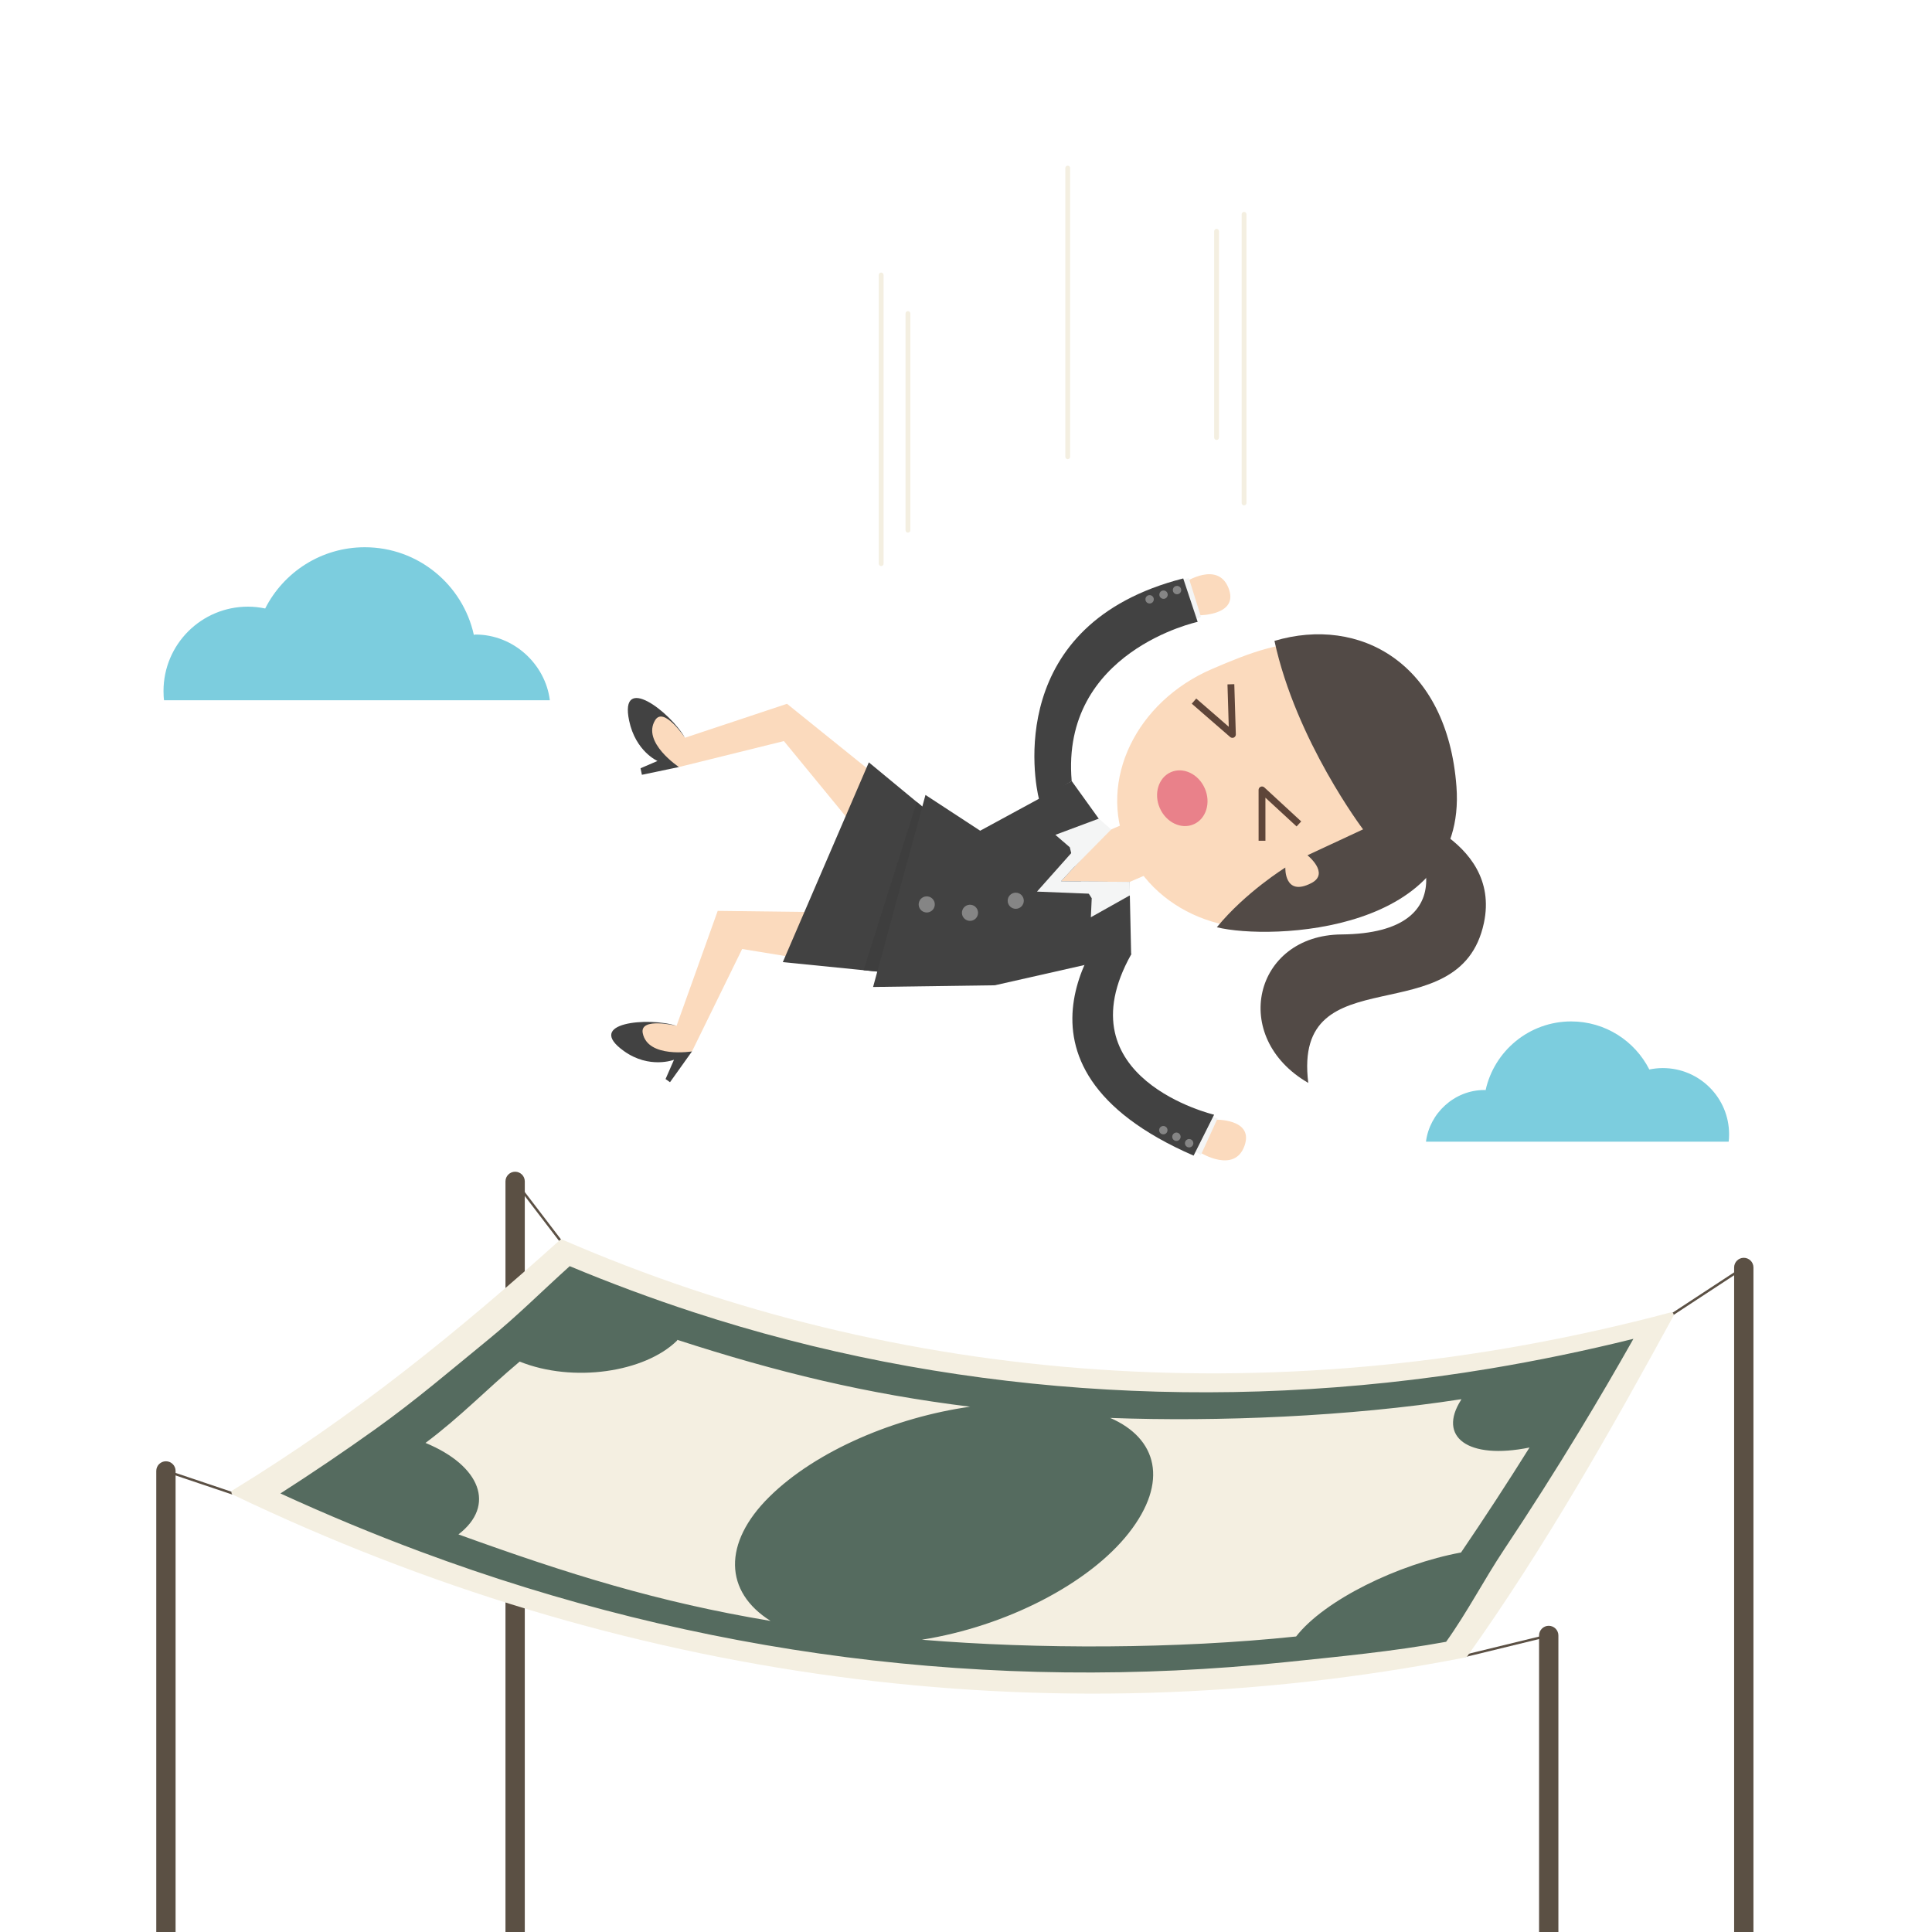 <?xml version="1.0" encoding="UTF-8" standalone="no"?><!-- Generator: Gravit.io --><svg xmlns="http://www.w3.org/2000/svg" xmlns:xlink="http://www.w3.org/1999/xlink" style="isolation:isolate" viewBox="0 0 800 800" width="800pt" height="800pt"><rect x="0" y="0" width="800" height="800" fill="#333333" stroke="none"/><defs><clipPath id="_clipPath_2RNGbN7oaTB7uTTYkThDA3uTcq1YC4jd"><rect width="800" height="800"/></clipPath></defs><g clip-path="url(#_clipPath_2RNGbN7oaTB7uTTYkThDA3uTcq1YC4jd)"><clipPath id="_clipPath_iINa0WUOkBb0CApdSOd0z71MQkaPzFVP"><path d=" M 0 0 L 0 800 L 800 800 L 800 0 L 0 0 Z " fill="rgb(255,255,255)"/></clipPath><g clip-path="url(#_clipPath_iINa0WUOkBb0CApdSOd0z71MQkaPzFVP)"><path d=" M 800 800 L 0 800 L 0 0 L 800 0 L 800 800 Z " fill="rgb(255,255,255)"/><path d=" M 715.804 472.747 C 715.918 472.016 715.982 470.757 715.982 469.71 C 715.982 454.538 703.693 442.267 688.534 442.267 C 686.62 442.267 684.751 442.479 682.947 442.853 C 676.959 431.043 664.718 422.951 650.58 422.951 C 633.236 422.951 618.743 435.138 615.157 451.418 C 614.985 451.414 614.815 451.35 614.642 451.35 C 602.18 451.35 591.911 461.048 590.466 472.747 L 715.804 472.747 Z " fill="rgb(124,205,222)"/><path d=" M 67.932 289.967 C 67.787 289.184 67.705 287.485 67.705 286.151 C 67.705 266.814 83.368 251.201 102.689 251.201 C 105.129 251.201 107.511 251.485 109.81 251.961 C 117.442 236.909 133.043 226.603 151.063 226.603 C 173.168 226.603 191.64 242.139 196.211 262.888 C 196.43 262.883 196.647 262.748 196.866 262.748 C 212.75 262.748 225.838 275.089 227.68 289.967 L 67.932 289.967 Z " fill="rgb(124,205,222)"/><path d=" M 95.993 618.77 L 95.834 618.743 L 68.546 609.558 C 68.284 609.47 68.144 609.187 68.231 608.925 C 68.319 608.663 68.603 608.524 68.865 608.61 L 96.153 617.796 C 96.415 617.884 96.555 618.167 96.467 618.429 C 96.397 618.638 96.202 618.77 95.993 618.77 Z " fill="rgb(91,80,68)"/><path d=" M 209.304 800 L 209.304 489.19 C 209.304 486.981 211.095 485.19 213.304 485.19 C 215.513 485.19 217.304 486.981 217.304 489.19 L 217.304 800 L 209.304 800 Z " fill="rgb(91,80,68)"/><path d=" M 233.163 515.685 C 233.012 515.685 232.863 515.617 232.765 515.488 L 212.907 489.494 C 212.739 489.274 212.781 488.961 213 488.793 C 213.221 488.625 213.535 488.668 213.702 488.887 L 233.56 514.881 C 233.727 515.101 233.685 515.414 233.466 515.582 C 233.375 515.651 233.269 515.685 233.163 515.685 Z " fill="rgb(91,80,68)"/><path d=" M 606.725 686.136 C 606.499 686.136 606.295 685.982 606.239 685.754 C 606.174 685.486 606.338 685.216 606.606 685.15 L 641.178 676.722 C 641.442 676.655 641.717 676.821 641.781 677.089 C 641.847 677.356 641.683 677.627 641.414 677.692 L 606.843 686.121 L 606.725 686.136 Z " fill="rgb(91,80,68)"/><path d=" M 690.048 546.319 C 689.886 546.319 689.726 546.24 689.63 546.094 C 689.479 545.862 689.543 545.553 689.773 545.401 L 721.792 524.412 C 722.022 524.261 722.332 524.323 722.484 524.556 C 722.636 524.787 722.571 525.097 722.341 525.248 L 690.322 546.237 C 690.237 546.293 690.143 546.319 690.048 546.319 Z " fill="rgb(91,80,68)"/><path d=" M 692.919 544.932 C 667.411 591.638 640.109 640.142 607.537 685.868 C 607.383 686.085 607.149 686.236 606.887 686.287 C 432.137 720.479 256.407 695.541 96.418 618.906 C 95.68 618.553 95.632 617.52 96.33 617.094 C 146.873 586.208 189.745 551.282 231.815 513.503 C 232.113 513.235 232.539 513.166 232.907 513.326 C 372.049 573.747 531.316 586.129 691.747 543.451 C 692.622 543.218 693.353 544.137 692.919 544.932 Z " fill="rgb(244,239,225)"/><path d=" M 215.189 563.801 C 237.284 572.703 267.007 568.255 280.35 555.121 C 280.464 555.01 280.447 554.798 280.444 554.797 C 321.843 568.23 358.777 577.197 401.7 582.491 C 371.015 586.814 337.985 600.549 318.468 619.903 C 299.263 638.93 299.834 659.115 319.076 671.189 C 272.565 663.452 235.251 651.79 189.832 635.363 C 205.411 623.419 198.977 606.905 176.194 597.482 C 190.779 586.581 201.429 575.342 215.189 563.801 Z  M 633.342 599.386 C 624.238 613.935 614.784 628.436 604.977 642.857 C 578.933 647.665 548.392 662.584 536.69 677.632 C 487.258 682.827 429.654 682.927 381.714 678.97 C 416.726 673.437 450.985 655.692 467.373 634.833 C 484.055 613.594 479.186 595.576 459.708 587.133 C 504.257 588.793 558.72 586.577 605.08 579.381 C 605.079 579.381 605.085 579.544 605.004 579.673 C 595.214 594.933 607.693 604.592 633.342 599.386 Z  M 174.187 642.53 C 288.989 685.299 410.029 701.008 532.507 688.243 C 553.861 686.019 577.143 683.809 598.809 679.833 C 607.653 667.469 614.474 654.149 622.797 641.654 C 633.619 625.406 644 609.068 653.944 592.684 C 661.684 579.934 669.157 567.159 676.368 554.381 C 656.349 559.341 636.504 563.445 616.855 566.715 C 503.56 585.579 389.809 576.953 287.098 543.325 C 269.905 537.698 252.834 531.354 235.906 524.293 C 224.401 534.643 214.348 544.777 202.224 554.673 C 186.615 567.413 172.245 579.762 155.59 591.669 C 142.749 600.849 129.59 609.769 116.112 618.406 C 135.391 627.254 154.757 635.294 174.187 642.53 Z " fill="rgb(85,107,95)"/><path d=" M 64.706 800 L 64.706 609.084 C 64.706 606.875 66.497 605.084 68.706 605.084 C 70.915 605.084 72.706 606.875 72.706 609.084 L 72.706 800 L 64.706 800 Z " fill="rgb(91,80,68)"/><path d=" M 637.296 800 L 637.296 677.207 C 637.296 674.998 639.087 673.207 641.296 673.207 C 643.505 673.207 645.296 674.998 645.296 677.207 L 645.296 800 L 637.296 800 Z " fill="rgb(91,80,68)"/><path d=" M 718.066 800 L 718.066 524.83 C 718.066 522.621 719.857 520.83 722.066 520.83 C 724.275 520.83 726.066 522.621 726.066 524.83 L 726.066 800 L 718.066 800 Z " fill="rgb(91,80,68)"/><path d=" M 442.128 190.129 C 441.576 190.129 441.128 189.682 441.128 189.129 L 441.128 69.597 C 441.128 69.045 441.576 68.597 442.128 68.597 C 442.68 68.597 443.128 69.045 443.128 69.597 L 443.128 189.129 C 443.128 189.682 442.68 190.129 442.128 190.129 Z " fill="rgb(244,239,225)"/><path d=" M 503.756 182.183 C 503.203 182.183 502.756 181.735 502.756 181.183 L 502.756 95.758 C 502.756 95.205 503.203 94.758 503.756 94.758 C 504.308 94.758 504.756 95.205 504.756 95.758 L 504.756 181.183 C 504.756 181.735 504.308 182.183 503.756 182.183 Z " fill="rgb(244,239,225)"/><path d=" M 515.14 209.275 C 514.587 209.275 514.14 208.828 514.14 208.275 L 514.14 88.743 C 514.14 88.191 514.587 87.743 515.14 87.743 C 515.692 87.743 516.14 88.191 516.14 88.743 L 516.14 208.275 C 516.14 208.828 515.692 209.275 515.14 209.275 Z " fill="rgb(244,239,225)"/><path d=" M 364.87 234.395 C 364.317 234.395 363.87 233.948 363.87 233.395 L 363.87 113.864 C 363.87 113.311 364.317 112.864 364.87 112.864 C 365.422 112.864 365.87 113.311 365.87 113.864 L 365.87 233.395 C 365.87 233.948 365.422 234.395 364.87 234.395 Z " fill="rgb(244,239,225)"/><path d=" M 375.967 220.553 C 375.414 220.553 374.967 220.105 374.967 219.553 L 374.967 129.825 C 374.967 129.272 375.414 128.825 375.967 128.825 C 376.519 128.825 376.967 129.272 376.967 129.825 L 376.967 219.553 C 376.967 220.105 376.519 220.553 375.967 220.553 Z " fill="rgb(244,239,225)"/><path d=" M 490.543 241.184 C 490.543 241.184 504.192 232.156 508.687 243.464 C 513.182 254.771 496.706 254.771 496.706 254.771 L 490.543 241.184 Z " fill="rgb(251,218,189)"/><path d=" M 493.739 256.757 L 497.322 255.486 L 492.259 239.316 L 488.507 240.572 L 493.739 256.757 Z " fill="rgb(244,245,245)"/><path d=" M 430.251 330.987 C 428.269 323.521 416.158 258.4 489.948 239.517 L 495.928 257.5 C 495.928 257.5 439.164 269.689 443.761 323.397 L 431.06 331.301 C 430.75 331.494 430.344 331.34 430.251 330.987 Z " fill="rgb(66,66,66)"/><path d=" M 475.774 246.448 C 476.722 246.305 477.604 246.956 477.746 247.9 C 477.89 248.851 477.238 249.735 476.292 249.876 C 475.345 250.023 474.461 249.37 474.318 248.424 C 474.175 247.476 474.825 246.59 475.774 246.448 Z " fill="rgb(133,133,133)"/><path d=" M 481.532 244.522 C 482.48 244.379 483.364 245.031 483.509 245.976 C 483.649 246.926 482.998 247.808 482.052 247.951 C 481.107 248.096 480.222 247.443 480.076 246.498 C 479.934 245.55 480.586 244.666 481.532 244.522 Z " fill="rgb(133,133,133)"/><path d=" M 487.121 242.624 C 488.07 242.481 488.952 243.132 489.097 244.08 C 489.241 245.025 488.589 245.91 487.642 246.052 C 486.694 246.195 485.81 245.545 485.667 244.597 C 485.523 243.651 486.174 242.767 487.121 242.624 Z " fill="rgb(133,133,133)"/><path d=" M 352.651 400.377 L 307.31 392.957 L 286.538 435.366 C 286.538 435.366 262.545 439.693 260.814 430.374 C 258.827 419.671 280.144 424.774 280.144 424.774 L 297.188 377.176 L 356.218 377.889 L 352.651 400.377 Z " fill="rgb(251,218,189)"/><path d=" M 286.538 435.366 L 277.434 448.123 L 275.594 446.809 L 279.087 438.827 C 279.087 438.827 268.935 442.775 258.366 435.232 C 241.792 423.403 268.536 421.022 280.144 424.774 C 280.144 424.774 264.811 421.037 266.143 427.782 C 268.226 438.333 286.538 435.366 286.538 435.366 Z " fill="rgb(66,66,66)"/><path d=" M 362.657 353.235 L 324.598 306.862 L 281.14 317.612 C 281.14 317.612 260.563 304.536 265.606 296.51 C 271.397 287.292 283.615 305.491 283.615 305.491 L 325.881 291.434 L 371.658 328.317 L 362.657 353.235 Z " fill="rgb(251,218,189)"/><path d=" M 281.14 317.612 L 265.8 320.824 L 265.234 318.121 L 272.249 315.103 C 272.249 315.103 263.173 311.132 260.512 298.424 C 256.339 278.494 277.621 294.865 283.615 305.491 C 283.615 305.491 274.871 292.352 271.28 298.215 C 265.662 307.385 281.14 317.612 281.14 317.612 Z " fill="rgb(66,66,66)"/><path d=" M 359.77 315.678 L 324.146 398.39 L 366.048 402.592 L 382.513 334.484 L 359.77 315.678 Z " fill="rgb(66,66,66)"/><path d=" M 366.048 402.592 L 366.048 402.592 L 357.576 401.742 L 379.618 332.09 L 382.513 334.484 L 366.048 402.592 Z " fill="rgb(62,62,62)"/><path d=" M 487.384 356.742 L 467.719 365.207 L 439.364 364.899 L 458.632 344.093 L 478.296 335.629 L 487.384 356.742 Z " fill="rgb(251,218,189)"/><path d=" M 467.719 365.207 L 468.383 395.224 L 411.957 407.981 L 361.526 408.688 L 383.223 329.165 L 405.872 343.981 L 443.761 323.397 L 458.631 344.093 L 439.364 364.899 L 467.719 365.207 Z " fill="rgb(66,66,66)"/><path d=" M 458.632 344.093 L 455.298 340.07 L 429.394 369.191 L 467.842 370.754 L 467.719 365.207 L 439.364 364.899 L 458.632 344.093 Z " fill="rgb(244,245,245)"/><path d=" M 467.719 365.207 L 467.842 370.754 L 451.7 379.818 L 452.06 371.947 L 447.605 364.989 L 467.719 365.207 Z " fill="rgb(244,245,245)"/><path d=" M 460.138 343.445 L 454.961 338.984 L 437.008 345.685 L 442.972 350.834 L 444.964 358.852 L 460.138 343.445 Z " fill="rgb(244,245,245)"/><path d=" M 419.276 369.909 C 417.582 370.639 416.799 372.604 417.529 374.298 C 418.258 375.993 420.223 376.775 421.917 376.046 C 423.612 375.316 424.394 373.351 423.665 371.657 C 422.936 369.962 420.971 369.18 419.276 369.909 Z " fill="rgb(133,133,133)"/><path d=" M 402.719 374.806 C 400.97 374.217 399.076 375.156 398.486 376.904 C 397.897 378.653 398.836 380.548 400.585 381.137 C 402.333 381.726 404.228 380.787 404.817 379.038 C 405.406 377.29 404.467 375.395 402.719 374.806 Z " fill="rgb(133,133,133)"/><path d=" M 384.809 371.338 C 383.061 370.748 381.166 371.688 380.577 373.436 C 379.988 375.184 380.927 377.079 382.675 377.668 C 384.424 378.258 386.319 377.318 386.908 375.57 C 387.497 373.822 386.558 371.927 384.809 371.338 Z " fill="rgb(133,133,133)"/><path d=" M 497.232 477.386 C 497.232 477.386 511.159 485.978 515.293 474.534 C 519.427 463.089 502.961 463.611 502.961 463.611 L 497.232 477.386 Z " fill="rgb(251,218,189)"/><path d=" M 500.419 462.076 L 504.172 463.108 L 497.264 478.255 L 493.935 476.228 L 500.419 462.076 Z " fill="rgb(244,245,245)"/><path d=" M 462.327 378.591 C 459.074 382.521 407.223 440.726 494.248 478.522 L 502.732 461.576 C 502.732 461.576 439.59 446.685 468.383 395.224 L 462.327 378.591 Z " fill="rgb(66,66,66)"/><path d=" M 481.208 469.64 C 482.126 469.917 483.091 469.398 483.367 468.484 C 483.645 467.563 483.126 466.596 482.21 466.321 C 481.293 466.04 480.325 466.561 480.048 467.476 C 479.772 468.394 480.288 469.364 481.208 469.64 Z " fill="rgb(133,133,133)"/><path d=" M 486.632 472.367 C 487.551 472.644 488.518 472.125 488.796 471.21 C 489.07 470.29 488.552 469.324 487.636 469.048 C 486.722 468.769 485.752 469.29 485.473 470.204 C 485.197 471.122 485.716 472.09 486.632 472.367 Z " fill="rgb(133,133,133)"/><path d=" M 491.893 475.044 C 492.812 475.321 493.778 474.802 494.056 473.885 C 494.334 472.969 493.815 472.001 492.898 471.725 C 491.98 471.449 491.012 471.966 490.735 472.883 C 490.458 473.798 490.976 474.767 491.893 475.044 Z " fill="rgb(133,133,133)"/><path d=" M 501.876 277.01 C 470.592 290.475 454.532 322.998 466.653 351.157 C 478.773 379.316 514.485 392.449 545.769 378.984 C 577.053 365.518 592.587 331.775 580.467 303.615 C 559.44 254.766 533.16 263.544 501.876 277.01 Z " fill="rgb(251,218,189)"/><path d=" M 494.297 341.316 C 489.154 343.572 482.866 340.57 480.253 334.611 C 477.639 328.653 479.69 321.994 484.834 319.738 C 489.977 317.482 496.265 320.484 498.878 326.443 C 501.492 332.401 499.44 339.06 494.297 341.316 Z " fill="rgb(233,129,138)"/><path d=" M 521.161 348.143 L 523.989 348.142 L 523.983 330.311 L 536.888 342.213 L 538.805 340.134 L 523.526 326.043 C 523.113 325.663 522.514 325.562 522 325.788 C 521.486 326.013 521.153 326.522 521.153 327.083 L 521.161 348.143 Z " fill="rgb(94,69,57)"/><path d=" M 493.485 291.384 L 495.339 289.248 L 508.804 300.937 L 508.271 283.389 L 511.097 283.303 L 511.729 304.079 C 511.746 304.64 511.429 305.158 510.922 305.399 C 510.415 305.64 509.813 305.557 509.389 305.189 L 493.485 291.384 Z " fill="rgb(94,69,57)"/><path d=" M 564.419 343.418 C 564.419 343.418 536.685 306.76 527.727 265.371 C 562.991 254.891 599.28 274.492 603.09 325.74 C 607.615 386.625 525.888 389.428 503.874 383.954 C 515.738 369.445 532.227 359.238 532.227 359.238 C 532.227 359.238 531.698 371.511 542.999 365.671 C 550.775 361.652 541.394 354.149 541.394 354.149 L 564.419 343.418 Z " fill="rgb(82,74,70)"/><path d=" M 575.109 334.763 C 575.109 334.763 621.965 346.683 614.462 382.142 C 604.527 429.095 535.037 394.526 541.729 448.409 C 509.057 429.554 519.181 387.24 555.456 386.933 C 608.124 386.487 589.878 345.611 575.109 334.763 Z " fill="rgb(82,74,70)"/></g></g></svg>